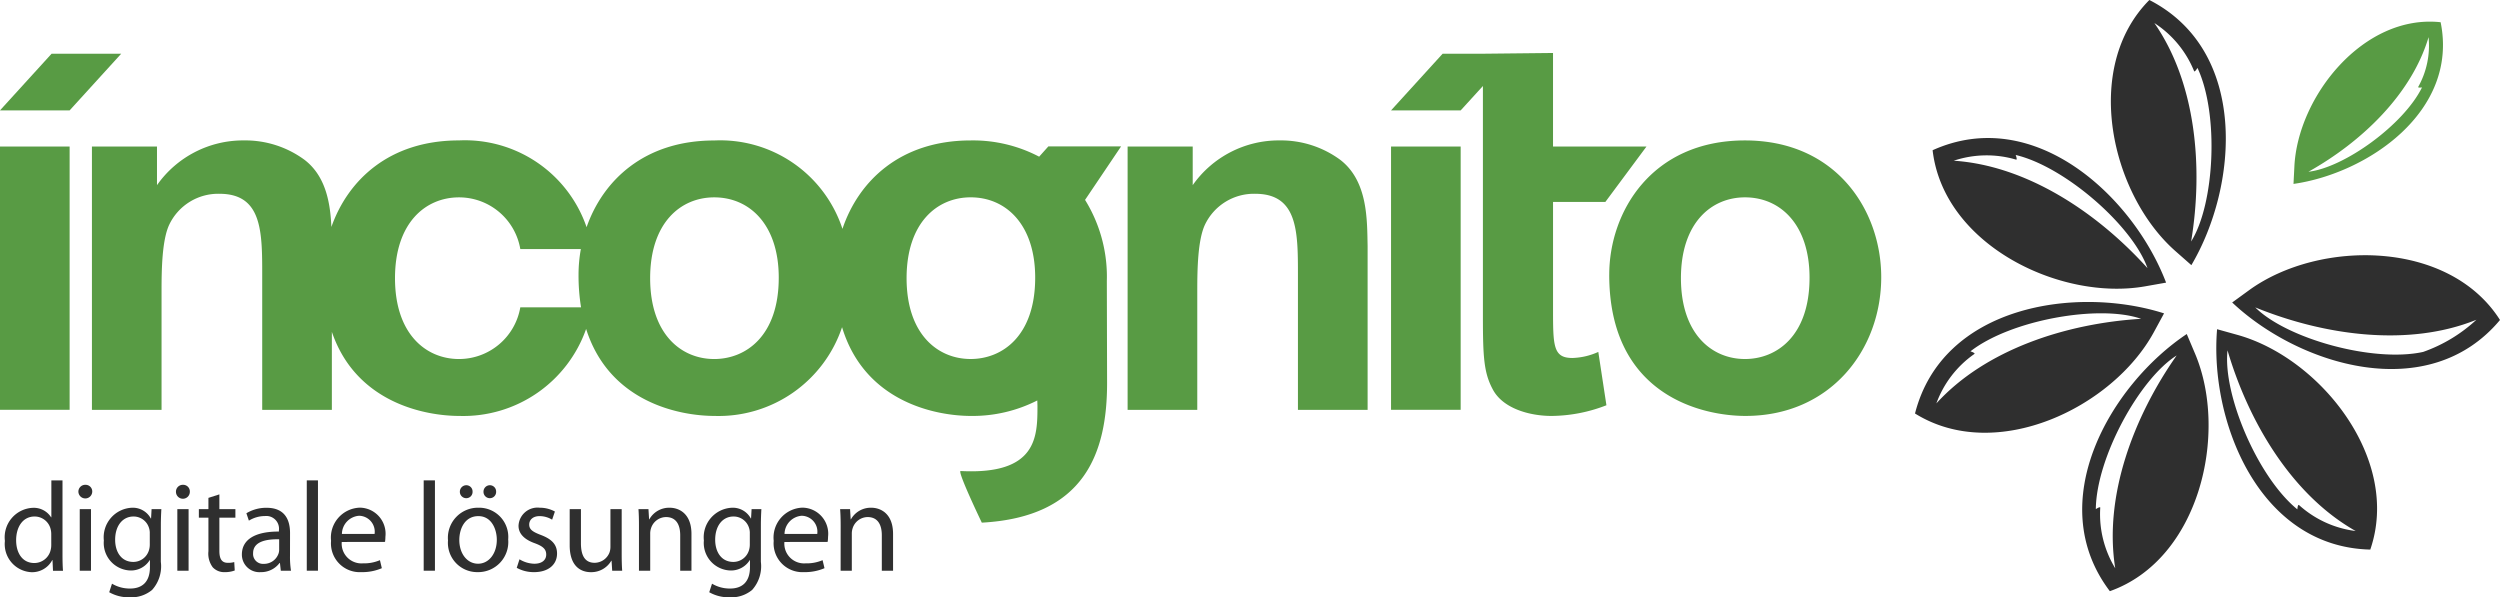 <svg xmlns="http://www.w3.org/2000/svg" width="200" height="47.785" viewBox="0 0 200 47.785">
  <g id="Gruppe_10" data-name="Gruppe 10" transform="translate(-277.503 -25.268)">
    <g id="Gruppe_8" data-name="Gruppe 8" transform="translate(277.503 25.268)">
      <path id="Pfad_11" data-name="Pfad 11" d="M388.785,31.558l4.128-4.535h3.222l5.61-.06v7.483h7.478l-3.29,4.432h-4.187v8.5c0,3.01,0,3.985,1.548,3.985a5.367,5.367,0,0,0,2.073-.485l.65,4.267a12.3,12.3,0,0,1-4.39.855c-1.708,0-3.905-.57-4.718-2.155-.692-1.3-.773-2.562-.773-5.778V29.606l-1.78,1.952Zm23.193,13.42c0,4.475,2.48,6.468,5.123,6.468,2.522,0,5.165-1.83,5.165-6.508,0-4.227-2.317-6.425-5.165-6.425-2.685,0-5.123,2.033-5.123,6.465m-5.735-.282c0-5,3.375-10.737,10.858-10.737,7.32,0,10.9,5.612,10.9,10.94,0,5.815-4.067,11.1-10.86,11.1-3.335,0-10.9-1.547-10.9-11.3M381.338,55.513V44.735c0-3.458,0-6.507-3.415-6.507a4.336,4.336,0,0,0-4.028,2.483c-.567,1.217-.61,3.537-.61,5.245v9.557h-5.573V34.445h5.208v3.093a8.415,8.415,0,0,1,6.952-3.58,8.009,8.009,0,0,1,4.84,1.545c2.238,1.708,2.155,4.84,2.2,6.915V55.513Zm7.448-21.067h5.57V55.51h-5.57Zm-28.3,20.315A11.412,11.412,0,0,1,355.2,56c-2.782,0-8.51-1.075-10.332-7.1A10.418,10.418,0,0,1,334.68,56c-2.76,0-8.42-1.06-10.287-6.96A10.415,10.415,0,0,1,314.26,56c-2.723,0-8.267-1.032-10.208-6.727v6.24h-5.572V44.735c0-3.458,0-6.507-3.415-6.507a4.336,4.336,0,0,0-4.028,2.483c-.567,1.217-.61,3.537-.61,5.245v9.557h-5.57V34.445h5.205v3.093a8.419,8.419,0,0,1,6.955-3.58,8,8,0,0,1,4.837,1.545c1.735,1.323,2.075,3.5,2.16,5.38,1.305-3.712,4.6-6.925,10.205-6.925A10.289,10.289,0,0,1,324.43,40.9c1.3-3.717,4.6-6.937,10.21-6.937A10.294,10.294,0,0,1,344.9,41.035c1.267-3.777,4.582-7.075,10.257-7.075a11.377,11.377,0,0,1,5.478,1.3l.737-.823h5.818l-2.883,4.28a11.662,11.662,0,0,1,1.748,6.182l-.005.313.02,8.148c0,5.608-1.8,10.727-10.022,11.177,0,0-1.993-4.147-1.693-4.13,6.142.318,6.145-2.777,6.145-5.217Zm-36.5-7.452a15.942,15.942,0,0,1-.2-2.613,11.6,11.6,0,0,1,.185-2.045h-4.843a4.972,4.972,0,0,0-4.9-4.137c-2.683,0-5.125,2.033-5.125,6.465,0,4.475,2.482,6.468,5.125,6.468a4.979,4.979,0,0,0,4.9-4.138ZM350.03,44.98c0,4.475,2.482,6.465,5.125,6.465,2.52,0,5.163-1.83,5.163-6.508,0-4.227-2.318-6.425-5.163-6.425-2.685,0-5.125,2.033-5.125,6.467m-20.515,0c0,4.475,2.48,6.468,5.125,6.468,2.52,0,5.163-1.83,5.163-6.508,0-4.227-2.318-6.425-5.163-6.425-2.685,0-5.125,2.033-5.125,6.465M277.5,31.558l4.13-4.535h5.57l-4.128,4.535Zm0,2.887h5.573V55.51H277.5Z" transform="translate(-277.503 -22.725)" fill="#589b44"/>
      <path id="Pfad_12" data-name="Pfad 12" d="M350.964,37.562c.263-5.6,5.522-12.222,11.7-11.555,1.46,7.145-5.865,12.095-11.77,12.935Zm10.212-6.34c-.08.012-.362.042-.3-.05a6.769,6.769,0,0,0,.823-3.97c-1.355,4.565-5.35,8.38-9.61,10.767,2.87-.33,7.62-3.762,9.085-6.747" transform="translate(-167.414 -24.229)" fill="#589b44"/>
      <path id="Pfad_13" data-name="Pfad 13" d="M364.584,52.06c6.63,1.85,13.11,9.957,10.622,17.175-8.952-.213-12.87-10.337-12.255-17.63Zm4.79,13.96c0-.1.047-.443.14-.34a8.3,8.3,0,0,0,4.525,2.07c-5.09-2.873-8.563-8.7-10.253-14.453-.392,3.525,2.415,10.15,5.588,12.722m-8.19-12.468c2.685,6.338.385,16.462-6.812,19.012-5.413-7.132.065-16.507,6.152-20.572ZM353.252,66c.08-.058.377-.238.352-.1a8.291,8.291,0,0,0,1.2,4.83c-.927-5.77,1.465-12.117,4.913-17.025-3,1.89-6.435,8.215-6.467,12.3M357.9,51.828c-3.283,6.048-12.638,10.558-19.115,6.52,2.208-8.68,12.95-10.238,19.923-8.01Zm-14.677,1.55c.095.027.42.148.3.215a8.282,8.282,0,0,0-3.03,3.947c3.938-4.32,10.39-6.4,16.38-6.767-3.35-1.168-10.435.087-13.65,2.6m13.98-5.2c-6.778,1.2-16.132-3.3-17.01-10.887,8.16-3.682,16.075,3.752,18.678,10.592ZM346.837,37.665c.038.092.147.42.022.37a8.31,8.31,0,0,0-4.977.09c5.833.385,11.482,4.138,15.5,8.593-1.17-3.348-6.567-8.108-10.542-9.052m12.78,7.692c-5.165-4.55-7.472-14.675-2.087-20.09,7.968,4.087,7.087,14.91,3.36,21.212ZM361.382,30.7c-.05.087-.238.378-.275.247a8.288,8.288,0,0,0-3.173-3.835c3.333,4.8,3.92,11.557,2.94,17.475,1.885-3,2.245-10.193.508-13.887m18.052,22.722a12.228,12.228,0,0,0,4.262-2.573c-5.417,2.193-12.137,1.273-17.692-.99,2.513,2.505,9.442,4.44,13.43,3.563m-13.9-4.955c5.577-4.032,15.96-4.047,20.05,2.4-5.742,6.87-16.1,3.623-21.425-1.4Z" transform="translate(-185.584 -25.268)" fill="#2f2f2f"/>
    </g>
    <g id="Gruppe_9" data-name="Gruppe 9" transform="translate(277.89 63.698)">
      <path id="Pfad_14" data-name="Pfad 14" d="M282.271,40.64V46.6c0,.437.01.938.04,1.272h-.8l-.04-.855h-.02a1.822,1.822,0,0,1-1.68.968,2.247,2.247,0,0,1-2.108-2.5,2.357,2.357,0,0,1,2.21-2.648,1.644,1.644,0,0,1,1.485.755h.022V40.64Zm-.9,4.305a1.6,1.6,0,0,0-.042-.375,1.318,1.318,0,0,0-1.292-1.04c-.925,0-1.475.815-1.475,1.9,0,1,.488,1.822,1.455,1.822a1.346,1.346,0,0,0,1.313-1.07,1.586,1.586,0,0,0,.042-.388Z" transform="translate(-277.658 -40.64)" fill="#2f2f2f"/>
      <path id="Pfad_15" data-name="Pfad 15" d="M281.119,41.342a.554.554,0,0,1-1.107,0,.545.545,0,0,1,.56-.56A.531.531,0,0,1,281.119,41.342Zm-1,6.312V42.727h.9v4.927Z" transform="translate(-274.127 -40.427)" fill="#2f2f2f"/>
      <path id="Pfad_16" data-name="Pfad 16" d="M285.386,45.842a2.828,2.828,0,0,1-.7,2.25,2.611,2.611,0,0,1-1.792.59,3.174,3.174,0,0,1-1.638-.407l.223-.683a2.773,2.773,0,0,0,1.448.388c.915,0,1.587-.478,1.587-1.72v-.55h-.02a1.761,1.761,0,0,1-1.567.825,2.2,2.2,0,0,1-2.1-2.4,2.366,2.366,0,0,1,2.22-2.618,1.633,1.633,0,0,1,1.535.855h.023l.04-.742h.782c-.02.357-.04.752-.04,1.355Zm-.885-2.27a1.23,1.23,0,0,0-.052-.408,1.289,1.289,0,0,0-1.25-.947c-.855,0-1.468.722-1.468,1.862,0,.968.49,1.772,1.458,1.772a1.307,1.307,0,0,0,1.24-.915,1.534,1.534,0,0,0,.073-.48Z" transform="translate(-272.906 -39.327)" fill="#2f2f2f"/>
      <path id="Pfad_17" data-name="Pfad 17" d="M284.244,41.342a.555.555,0,0,1-1.11,0,.547.547,0,0,1,.56-.56A.531.531,0,0,1,284.244,41.342Zm-1,6.312V42.727h.9v4.927Z" transform="translate(-269.444 -40.427)" fill="#2f2f2f"/>
      <path id="Pfad_18" data-name="Pfad 18" d="M285.507,41.088v1.18h1.282v.682h-1.282v2.658c0,.61.173.955.672.955a1.7,1.7,0,0,0,.517-.06l.04.673a2.178,2.178,0,0,1-.793.133,1.247,1.247,0,0,1-.967-.388,1.824,1.824,0,0,1-.345-1.283V42.95h-.765v-.682h.765v-.9Z" transform="translate(-268.344 -39.968)" fill="#2f2f2f"/>
      <path id="Pfad_19" data-name="Pfad 19" d="M289.093,45.375a7.035,7.035,0,0,0,.08,1.18h-.815l-.07-.62h-.03a1.835,1.835,0,0,1-1.507.733,1.4,1.4,0,0,1-1.507-1.415c0-1.192,1.06-1.842,2.962-1.832v-.1a1.016,1.016,0,0,0-1.12-1.14,2.45,2.45,0,0,0-1.282.368l-.2-.592a3.077,3.077,0,0,1,1.617-.437c1.508,0,1.875,1.03,1.875,2.017Zm-.867-1.335c-.975-.02-2.085.152-2.085,1.11a.792.792,0,0,0,.845.855,1.226,1.226,0,0,0,1.19-.825.936.936,0,0,0,.05-.285Z" transform="translate(-266.28 -39.327)" fill="#2f2f2f"/>
      <path id="Pfad_20" data-name="Pfad 20" d="M287.32,40.64h.895v7.227h-.895Z" transform="translate(-263.165 -40.64)" fill="#2f2f2f"/>
      <path id="Pfad_21" data-name="Pfad 21" d="M288.952,44.255a1.58,1.58,0,0,0,1.69,1.71,3.236,3.236,0,0,0,1.365-.255l.152.642a3.953,3.953,0,0,1-1.637.315,2.3,2.3,0,0,1-2.425-2.5,2.394,2.394,0,0,1,2.313-2.658,2.088,2.088,0,0,1,2.035,2.323,3.465,3.465,0,0,1-.03.417Zm2.627-.642a1.276,1.276,0,0,0-1.242-1.455,1.483,1.483,0,0,0-1.372,1.455Z" transform="translate(-261.999 -39.327)" fill="#2f2f2f"/>
      <path id="Pfad_22" data-name="Pfad 22" d="M291.061,40.64h.9v7.227h-.9Z" transform="translate(-257.553 -40.64)" fill="#2f2f2f"/>
      <path id="Pfad_23" data-name="Pfad 23" d="M296.654,45.13a2.409,2.409,0,0,1-2.453,2.618,2.342,2.342,0,0,1-2.362-2.535,2.407,2.407,0,0,1,2.443-2.618A2.335,2.335,0,0,1,296.654,45.13Zm-3.91.053c0,1.077.623,1.892,1.5,1.892.855,0,1.5-.8,1.5-1.915,0-.835-.417-1.892-1.477-1.892S292.744,44.245,292.744,45.182Zm.55-3.35a.512.512,0,0,1-.507-.52.519.519,0,0,1,.517-.517.5.5,0,0,1,.5.517.5.5,0,0,1-.5.52Zm1.885,0a.506.506,0,0,1-.5-.52.512.512,0,0,1,.51-.517.5.5,0,0,1,.5.517.5.5,0,0,1-.5.52Z" transform="translate(-256.386 -40.408)" fill="#2f2f2f"/>
      <path id="Pfad_24" data-name="Pfad 24" d="M294.261,45.64a2.354,2.354,0,0,0,1.182.355c.65,0,.955-.325.955-.732,0-.428-.252-.663-.915-.908-.885-.315-1.3-.8-1.3-1.392a1.52,1.52,0,0,1,1.7-1.448,2.49,2.49,0,0,1,1.21.305l-.222.652a1.92,1.92,0,0,0-1.008-.285c-.53,0-.825.3-.825.673,0,.407.295.59.935.835.855.325,1.292.753,1.292,1.485,0,.865-.67,1.488-1.842,1.488a2.816,2.816,0,0,1-1.383-.345Z" transform="translate(-253.088 -39.327)" fill="#2f2f2f"/>
      <path id="Pfad_25" data-name="Pfad 25" d="M299.89,45.145c0,.507.01.955.04,1.342h-.8l-.05-.8h-.02a1.854,1.854,0,0,1-1.63.917c-.773,0-1.7-.428-1.7-2.158V41.56h.9v2.727c0,.938.285,1.567,1.1,1.567a1.292,1.292,0,0,0,1.18-.812,1.33,1.33,0,0,0,.08-.457V41.56h.9Z" transform="translate(-250.542 -39.26)" fill="#2f2f2f"/>
      <path id="Pfad_26" data-name="Pfad 26" d="M297.974,42.963c0-.51-.01-.928-.04-1.335h.8l.05.815h.02a1.816,1.816,0,0,1,1.63-.928c.682,0,1.74.408,1.74,2.1v2.942h-.9v-2.84c0-.8-.295-1.455-1.14-1.455a1.273,1.273,0,0,0-1.2.915,1.312,1.312,0,0,0-.06.417v2.962h-.9Z" transform="translate(-247.244 -39.327)" fill="#2f2f2f"/>
      <path id="Pfad_27" data-name="Pfad 27" d="M304.587,45.842a2.837,2.837,0,0,1-.7,2.25,2.612,2.612,0,0,1-1.793.59,3.168,3.168,0,0,1-1.638-.407l.223-.683a2.773,2.773,0,0,0,1.448.388c.915,0,1.588-.478,1.588-1.72v-.55h-.02a1.761,1.761,0,0,1-1.568.825,2.2,2.2,0,0,1-2.1-2.4,2.365,2.365,0,0,1,2.217-2.618,1.637,1.637,0,0,1,1.538.855h.02l.042-.742h.783c-.02.357-.04.752-.04,1.355Zm-.885-2.27a1.23,1.23,0,0,0-.052-.408,1.289,1.289,0,0,0-1.253-.947c-.855,0-1.465.722-1.465,1.862,0,.968.49,1.772,1.455,1.772a1.308,1.308,0,0,0,1.242-.915,1.534,1.534,0,0,0,.073-.48Z" transform="translate(-244.104 -39.327)" fill="#2f2f2f"/>
      <path id="Pfad_28" data-name="Pfad 28" d="M303.117,44.255a1.579,1.579,0,0,0,1.69,1.71,3.253,3.253,0,0,0,1.365-.255l.153.642a3.967,3.967,0,0,1-1.64.315,2.3,2.3,0,0,1-2.423-2.5,2.393,2.393,0,0,1,2.31-2.658,2.088,2.088,0,0,1,2.038,2.323,3.381,3.381,0,0,1-.032.417Zm2.628-.642a1.276,1.276,0,0,0-1.243-1.455,1.485,1.485,0,0,0-1.375,1.455Z" transform="translate(-240.752 -39.327)" fill="#2f2f2f"/>
      <path id="Pfad_29" data-name="Pfad 29" d="M304.43,42.963c0-.51-.013-.928-.043-1.335h.795l.05.815h.02a1.816,1.816,0,0,1,1.63-.928c.682,0,1.74.408,1.74,2.1v2.942h-.9v-2.84c0-.8-.295-1.455-1.14-1.455a1.275,1.275,0,0,0-1.2.915,1.312,1.312,0,0,0-.06.417v2.962h-.895Z" transform="translate(-237.564 -39.327)" fill="#2f2f2f"/>
    </g>
  </g>
</svg>
